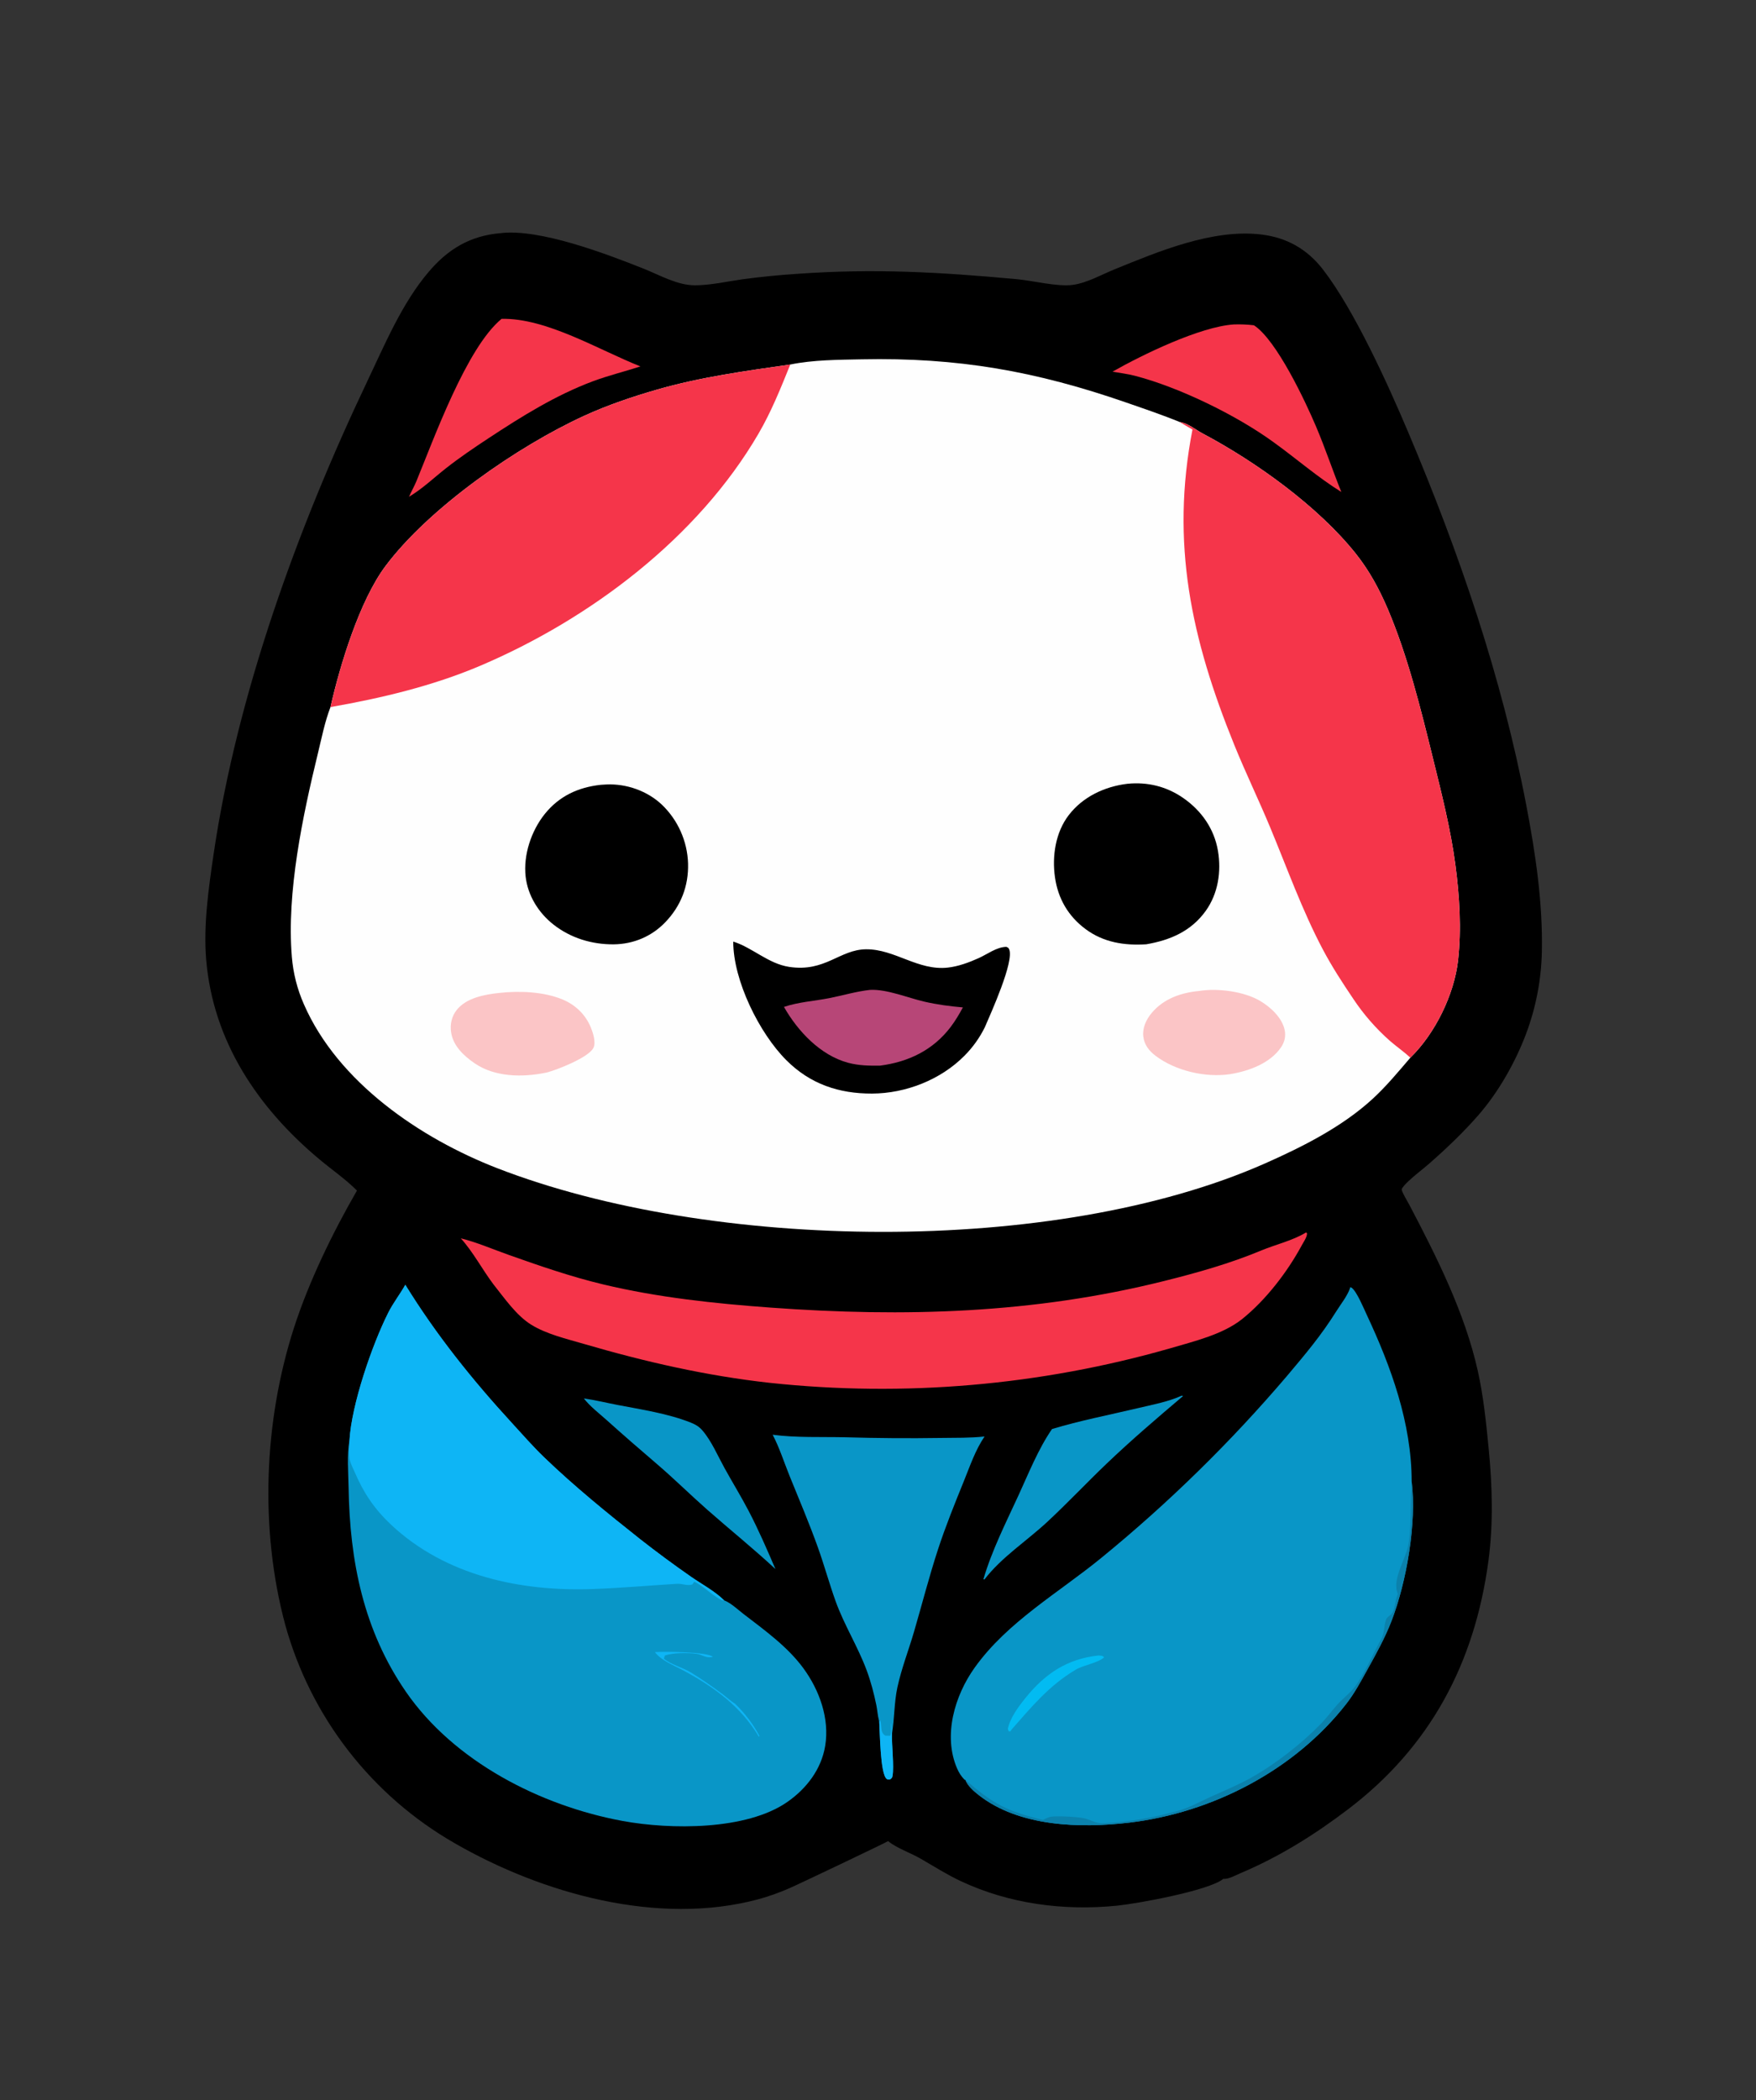 <?xml version="1.0" encoding="utf-8" ?>
<svg xmlns="http://www.w3.org/2000/svg" xmlns:xlink="http://www.w3.org/1999/xlink" width="1045" height="1249">
	<rect width="100%" height="100%" fill="#333333" stroke="none"/>
	<path d="M297.713 138.687C321.173 135.798 361.135 151.111 382.918 159.756C392.602 163.598 403.105 169.735 413.681 169.685C423.035 169.64 432.752 167.384 442.023 166.081Q458.126 163.931 474.337 162.874C520.45 159.577 559.084 161.832 604.968 166.026C614.76 166.921 629.252 170.665 638.332 169.446C646.882 168.297 655.377 163.399 663.309 160.173C689.427 149.55 721.632 136.023 750.518 139.462C765.823 141.283 777.955 148.19 787.343 160.341C806.007 184.498 825.957 228.542 838.048 257.109C868.403 328.833 893.774 402.714 908.383 479.345C913.785 507.681 918.147 536.902 917.57 565.815Q917.446 572.076 916.794 578.303Q916.142 584.531 914.965 590.681Q913.789 596.831 912.097 602.86Q910.405 608.889 908.209 614.753C901.803 631.828 891.662 649.679 879.641 663.41C870.76 673.552 860.865 682.994 850.731 691.867C846.599 695.485 842.119 698.768 838.134 702.543C837.093 703.529 834.522 706.016 834.165 707.332C833.877 708.392 838.084 715.398 838.764 716.693C855.182 747.976 871.771 780.877 879.497 815.596C882.855 830.687 884.43 846.388 885.933 861.768C888.088 883.821 888.717 906.504 885.748 928.511C877.569 989.132 851.182 1038.98 802.049 1076.22C782.064 1091.37 761.394 1104.31 738.266 1114.06C735.562 1115.2 730.937 1117.83 728.033 1117.43C719.562 1124.46 676.623 1132.22 664.82 1133.4C633.097 1136.59 600.696 1132.39 571.73 1118.79C563.471 1114.92 555.829 1110.05 547.954 1105.49C541.959 1102.02 533.758 1099.28 528.508 1095.01C528.074 1095.5 475.101 1120.75 469.655 1123.08Q460.776 1126.97 451.435 1129.55C391.817 1145.64 322.816 1126.31 270.647 1096.29Q268.358 1094.98 266.101 1093.61Q263.844 1092.25 261.622 1090.83Q259.399 1089.4 257.212 1087.93Q255.024 1086.45 252.874 1084.93Q250.723 1083.4 248.611 1081.82Q246.498 1080.24 244.424 1078.61Q242.351 1076.98 240.318 1075.3Q238.285 1073.62 236.293 1071.89Q234.302 1070.16 232.353 1068.38Q230.405 1066.6 228.5 1064.77Q226.596 1062.95 224.736 1061.08Q222.877 1059.21 221.064 1057.29Q219.25 1055.37 217.485 1053.41Q215.719 1051.46 214.001 1049.45Q212.284 1047.45 210.616 1045.41Q208.948 1043.36 207.33 1041.28Q205.712 1039.2 204.146 1037.07Q202.579 1034.95 201.065 1032.79Q199.551 1030.63 198.09 1028.44Q196.629 1026.24 195.223 1024.01Q193.816 1021.78 192.464 1019.51Q191.112 1017.25 189.816 1014.95Q188.519 1012.65 187.28 1010.32Q186.04 1008 184.857 1005.64Q183.675 1003.28 182.55 1000.9Q181.425 998.509 180.359 996.096Q179.293 993.684 178.286 991.246Q177.28 988.808 176.333 986.346Q175.386 983.885 174.499 981.4Q173.612 978.916 172.787 976.411Q171.961 973.906 171.197 971.382Q170.432 968.857 169.73 966.315C154.508 909.656 156.934 845.562 174.928 789.763C183.785 762.294 197.965 733.122 212.434 708.091C205.49 701.169 197.561 695.766 190.07 689.505C153.438 658.891 126.905 619.48 122.723 571.111C120.95 550.59 124.118 528.351 127.114 508.015C141.139 412.827 177.279 313.469 218.614 226.688C229.064 204.748 239.14 180.53 254.968 161.844C266.607 148.103 279.761 140.236 297.713 138.687Z"/>
	<path fill="#FEFEFE" d="M470.301 216.798C483.921 214.005 498.769 214.003 512.617 213.712C570.075 212.505 616.497 220.754 670.446 239.484C681.025 243.157 691.731 246.758 702.089 251.019C706.755 251.533 711.637 255.673 715.785 257.871C747.447 274.655 784.363 301.136 806.791 329.233C814.775 339.234 820.719 350.196 825.74 361.906C837.632 389.644 845.576 421.874 852.794 451.179C857.904 471.929 863.315 493.226 866.115 514.429C868.566 532.985 869.794 552.518 867.701 571.171C865.424 591.45 854.097 614.677 839.314 629.055C832.128 637.451 824.95 646.123 816.796 653.606C798.694 670.218 775.061 682.128 752.735 691.991C627.331 747.398 423.009 744.092 295.926 694.798C250.169 677.049 201.087 643.728 180.831 597.25Q179.355 593.911 178.163 590.461Q176.972 587.011 176.073 583.473Q175.174 579.935 174.575 576.335Q173.975 572.734 173.679 569.096C170.49 530.685 180.094 485.402 189.229 447.864C191.426 438.836 193.313 429.183 196.676 420.539C202.351 395.434 214.021 357.187 229.428 336.635C255.543 301.8 308.136 265.368 347.832 247.224C361.686 240.892 376.436 235.913 391.064 231.704C417.118 224.207 443.554 220.655 470.301 216.798Z"/>
	<path fill="#F5354A" d="M702.089 251.019C706.755 251.533 711.637 255.673 715.785 257.871C747.447 274.655 784.363 301.136 806.791 329.233C814.775 339.234 820.719 350.196 825.74 361.906C837.632 389.644 845.576 421.874 852.794 451.179C857.904 471.929 863.315 493.226 866.115 514.429C868.566 532.985 869.794 552.518 867.701 571.171C865.424 591.45 854.097 614.677 839.314 629.055C835.533 625.551 831.133 622.517 827.214 619.123Q824.092 616.371 821.156 613.423Q818.22 610.474 815.482 607.341Q812.744 604.208 810.215 600.903Q807.686 597.599 805.378 594.137C798.96 584.631 792.602 574.866 787.24 564.724C774.817 541.226 765.927 516.165 755.713 491.69C748.922 475.415 741.222 459.526 734.586 443.184C708.952 380.063 696.489 323.239 709.644 255.458Q705.822 253.314 702.089 251.019Z"/>
	<path fill="#F5354A" d="M196.676 420.539C202.351 395.434 214.021 357.187 229.428 336.635C255.543 301.8 308.136 265.368 347.832 247.224C361.686 240.892 376.436 235.913 391.064 231.704C417.118 224.207 443.554 220.655 470.301 216.798C464.603 230.883 459.041 244.79 451.367 257.951C415.243 319.898 351.132 368.192 285.791 395.963C257.53 407.975 226.865 415.259 196.676 420.539Z"/>
	<path d="M436.362 560.013C448.066 563.739 457.148 573.153 469.648 575.062C491.098 578.336 499.693 564.686 515.461 564.587C532.487 564.48 546.324 577.454 564.013 575.49C570.287 574.794 576.594 572.453 582.338 569.885C587.603 567.532 592.988 563.26 598.899 563.135C599.785 563.595 600.063 563.537 600.512 564.495C603.82 571.558 589.466 603.018 586.088 610.94Q584.93 613.289 583.584 615.536Q582.239 617.783 580.714 619.914Q579.19 622.044 577.498 624.043Q575.806 626.042 573.956 627.897C559.815 642.199 539.014 650.327 518.983 650.406C499.16 650.484 482.106 644.7 467.969 630.575C451.842 614.461 436.313 583.097 436.362 560.013Z"/>
	<path fill="#B74677" d="M517.766 588.735C527.871 588.237 540.254 593.485 550.195 595.762C557.754 597.493 565.304 598.496 573.021 599.163C570.82 603.241 568.481 607.195 565.669 610.888C555.228 624.598 540.588 631.613 523.728 633.795C517.235 633.882 510.993 633.78 504.67 632.077C488.215 627.644 474.732 613.305 466.538 598.868C474.999 595.967 484.666 595.381 493.455 593.657C501.547 592.068 509.566 589.64 517.766 588.735Z"/>
	<path d="M670.888 466.161C682.891 464.956 694.199 467.733 704.11 474.591C714.978 482.111 722.598 492.926 724.813 506.09C726.88 518.372 724.898 531.483 717.546 541.734C708.864 553.842 696.418 559.165 682.164 561.621C669.133 562.458 656.717 560.527 646.027 552.59C635.719 544.935 629.638 534.482 627.823 521.823C626.01 509.177 628.126 495.013 636.083 484.709C644.501 473.808 657.446 467.783 670.888 466.161Z"/>
	<path d="M357.445 466.784Q359.185 466.642 360.928 466.564C372.83 466.054 385.144 470.37 393.856 478.555Q394.742 479.403 395.586 480.293Q396.43 481.183 397.23 482.113Q398.03 483.043 398.784 484.01Q399.538 484.978 400.244 485.98Q400.951 486.983 401.608 488.019Q402.265 489.055 402.871 490.121Q403.477 491.187 404.031 492.281Q404.584 493.376 405.085 494.496Q405.585 495.616 406.03 496.758Q406.475 497.901 406.865 499.064Q407.255 500.227 407.587 501.407Q407.92 502.588 408.196 503.783Q408.471 504.978 408.688 506.185Q408.905 507.392 409.064 508.608Q409.222 509.824 409.321 511.047Q409.421 512.269 409.461 513.495C409.837 526.965 405.214 538.88 395.836 548.59C387.693 557.02 376.935 561.502 365.266 561.655C352.259 561.759 339.568 557.937 329.287 549.821C320.46 542.853 314.102 532.671 312.814 521.406C311.341 508.522 316.149 494.16 324.199 484.124C332.733 473.485 344.091 468.234 357.445 466.784Z"/>
	<path fill="#FBC5C6" d="M296.843 590.58C308.918 589.209 323.351 589.757 334.645 594.39C342.325 597.54 348.417 603.335 351.582 611.053C352.912 614.297 354.799 620.024 353.113 623.293C350.174 628.989 331.726 636.172 325.68 637.807L324.885 637.978C310.978 640.842 294.519 640.67 282.459 632.396C275.998 627.964 269.706 622.113 268.455 613.999C267.733 609.313 268.783 604.498 271.739 600.745C277.444 593.504 288.239 591.511 296.843 590.58Z"/>
	<path fill="#FBC5C6" d="M713.585 589.387C724.666 587.592 740.554 589.644 750.192 595.472C756.277 599.152 762.878 605.235 764.475 612.452C765.303 616.196 764.473 619.777 762.324 622.926C755.91 632.328 743.417 636.917 732.722 638.744C732.485 638.782 732.249 638.823 732.012 638.858C717.439 641.055 699.52 636.902 687.725 627.978C683.802 625.01 680.926 621.391 680.37 616.356C679.805 611.236 682.178 606.26 685.404 602.424C692.534 593.945 702.905 590.385 713.585 589.387Z"/>
	<path fill="#0996C7" d="M241.202 764.121C259.518 793.819 281.212 820.865 304.799 846.511C311.038 853.296 317.173 860.342 323.815 866.735C341.651 883.902 361.403 899.95 380.804 915.302Q395.681 926.967 411.206 937.754C417.555 942.146 425.505 946.406 430.912 951.804C434.917 953.322 439.095 957.333 442.516 959.965C455.073 969.627 468.594 979.264 478.066 992.161C487.625 1005.18 493.766 1022.11 491.073 1038.38C488.771 1052.3 479.969 1063.77 468.564 1071.71C444.192 1088.7 398.818 1088.23 370.59 1083.04C321.759 1074.07 270.175 1047.72 241.507 1006.11C216.333 969.58 208.146 928.57 207.452 884.811C207.31 875.865 206.367 865.438 207.972 856.651C209.225 835.224 221.468 799.775 231.015 780.791C233.992 774.871 237.998 769.827 241.202 764.121Z"/>
	<path fill="#0EB5F5" d="M241.202 764.121C259.518 793.819 281.212 820.865 304.799 846.511C311.038 853.296 317.173 860.342 323.815 866.735C341.651 883.902 361.403 899.95 380.804 915.302Q395.681 926.967 411.206 937.754C417.555 942.146 425.505 946.406 430.912 951.804C428.217 952.824 416.724 941.562 412.935 940.786C412.801 941.53 412.366 941.832 411.885 942.4C408.844 943.374 406.179 941.774 402.974 941.971C386.305 942.997 369.708 944.472 352.992 945.088C309.831 946.677 265.186 937.239 232.757 906.862C223.058 897.776 216.468 888.102 211.259 875.967C210.28 873.686 208.892 871.109 208.263 868.718C207.378 865.356 208.075 860.248 207.972 856.651C209.225 835.224 221.468 799.775 231.015 780.791C233.992 774.871 237.998 769.827 241.202 764.121Z"/>
	<path fill="#0EB5F5" d="M389.741 982.6L390.414 982.554C395.967 982.221 420.896 982.429 424.213 985.381C420.27 986.538 417.941 984.05 414.362 983.597C409.282 982.953 400.343 982.892 395.62 984.664L395.271 986.665L395.355 984.824L395.071 986.451C398.424 989.614 406.503 991.89 410.858 994.539C417.335 998.48 423.501 1002.79 429.595 1007.3C432.248 1009.26 434.709 1011.59 437.476 1013.36C443.161 1018.77 448.227 1025.47 451.906 1032.37L451.666 1033.02C440.959 1014.95 424.94 1003.36 406.792 993.585C401.326 990.641 393.41 987.621 389.741 982.6Z"/>
	<path fill="#0996C7" d="M574.538 1058.66L574.027 1058.52C572.083 1056.61 570.627 1054.27 569.55 1051.77C561.09 1032.15 568.175 1008.41 580.038 991.816C599.526 964.55 629.971 947.339 655.456 926.503Q670.453 914.257 684.883 901.347Q699.313 888.437 713.146 874.889Q726.979 861.342 740.187 847.185Q753.394 833.028 765.95 818.29C776.866 805.322 786.17 794.381 795.267 779.851C797.793 775.816 801.733 770.871 803.302 766.394C803.403 766.106 803.488 765.813 803.581 765.523C803.872 765.67 804.192 765.771 804.456 765.965C807.422 768.136 811.687 778.411 813.335 781.928C827.837 812.876 840.054 846.441 840.081 881.022C843.168 905.715 837.005 941.006 828.083 964.104C824.159 974.263 818.833 983.81 813.556 993.312C809.782 1000.11 806.05 1007.09 801.266 1013.24C770.462 1052.85 721.418 1078.16 671.923 1084.03C642.778 1087.48 606.398 1086.45 582.422 1067.61C579.552 1065.36 575.822 1062.16 574.538 1058.66Z"/>
	<path fill="#0B81AC" d="M840.081 881.022C843.168 905.715 837.005 941.006 828.083 964.104C824.159 974.263 818.833 983.81 813.556 993.312C809.782 1000.11 806.05 1007.09 801.266 1013.24C770.462 1052.85 721.418 1078.16 671.923 1084.03C642.778 1087.48 606.398 1086.45 582.422 1067.61C579.552 1065.36 575.822 1062.16 574.538 1058.66C591.148 1072.97 599.363 1077.34 620.67 1082.4C622.103 1081.71 623.736 1080.82 625.309 1080.53C629.049 1079.86 641.312 1080.58 645.152 1081.42C648.874 1082.24 652.095 1084.51 656.023 1084.37C670.884 1083.87 686.686 1081.04 700.973 1077.02C708.015 1075.05 714.139 1071.53 720.77 1068.53C728.625 1064.98 736.641 1061.68 744.185 1057.49C758.999 1049.26 774.508 1037.15 786.292 1024.99C789.676 1021.5 792.534 1017.56 795.753 1013.92C798.943 1010.32 803.045 1007.35 806.005 1003.59C811.776 996.26 817.078 983.564 821.799 975.227C823.9 971.516 823.542 967.626 824.703 963.677C825.388 961.35 827.898 960.791 828.864 958.775C830.276 955.826 830.331 952.076 831.5 948.972L831.846 948.077C828.099 938.833 836.857 927.328 838.276 918.011C840.118 905.918 839.006 893.206 840.081 881.022Z"/>
	<path fill="#02BBF2" d="M653.802 984.598C655.239 984.782 656.089 984.554 657.068 985.696C653.676 988.98 644.784 990.297 640.166 993.047C624.304 1002.49 614.096 1014.92 602.141 1028.48L601.253 1029.73L600.261 1029.69L599.778 1028.28C601.086 1021.65 606.15 1014.98 610.299 1009.82C621.918 995.397 635.173 986.545 653.802 984.598Z"/>
	<path fill="#F5354A" d="M777.259 732.989C777.783 733.495 777.849 733.329 777.789 734.007C777.603 736.092 775.611 738.95 774.614 740.793C766.066 756.585 753.33 773.162 739.258 784.466C727.699 793.75 710.295 797.81 696.269 801.949Q689.047 804.013 681.777 805.903Q674.507 807.793 667.193 809.507Q659.88 811.222 652.528 812.76Q645.175 814.298 637.788 815.659Q630.401 817.02 622.983 818.203Q615.565 819.386 608.121 820.39Q600.676 821.394 593.21 822.219Q585.744 823.044 578.26 823.69Q570.776 824.335 563.279 824.8Q555.781 825.265 548.275 825.55Q540.769 825.835 533.258 825.939Q525.747 826.043 518.236 825.967Q510.724 825.891 503.217 825.634Q495.71 825.377 488.211 824.94Q480.712 824.502 473.225 823.885Q465.739 823.267 458.27 822.47C420.447 818.301 383.822 809.932 347.352 799.265C337.076 796.259 325.22 793.515 316.076 787.838C307.193 782.324 300.192 772.05 293.745 763.996C286.942 754.984 281.796 744.934 274.24 736.504C283.729 738.854 293.192 742.962 302.424 746.237C321.079 752.854 339.711 759.304 358.987 763.918C391.429 771.684 425.352 775.285 458.559 777.704C538.083 783.498 615.068 781.296 692.751 761.888C712.409 756.976 731.82 751.54 750.555 743.74C759.197 740.142 769.327 737.856 777.259 732.989Z"/>
	<path fill="#0996C7" d="M459.811 853.318C473.824 855.182 488.936 854.499 503.11 854.826Q531.565 855.656 560.028 855.221C568.628 855.091 577.351 855.301 585.906 854.357C580.381 862.559 577.317 871.735 573.628 880.835C568.159 894.32 562.723 907.708 558.195 921.554C552.914 937.703 548.697 954.195 543.935 970.5C540.722 981.503 536.473 992.328 534.049 1003.54C532.06 1012.74 532.371 1022.15 530.792 1031.34C530.646 1037.76 532.14 1050.7 531.144 1056.24C530.915 1057.52 530.534 1057.64 529.557 1058.37C528.757 1058.36 528.271 1058.52 527.61 1057.98C523.806 1054.85 523.633 1029.79 523.231 1023.8L523.033 1023.08C522.277 1020.24 522.128 1017.17 521.539 1014.28C520.106 1007.24 518.243 1000.14 515.741 993.405C510.493 979.28 502.341 966.446 497.251 952.266C493.469 941.733 490.518 930.921 486.749 920.384C481.598 905.985 475.59 891.909 469.848 877.741C466.582 869.682 463.851 861.008 459.811 853.318Z"/>
	<path fill="#0EB5F5" d="M523.231 1023.8L523.856 1023.29C524.902 1026.45 523.555 1030.41 526.886 1032.3L529.764 1032.35C530.756 1030.77 529.985 1026.7 530.399 1024.56L530.792 1031.34C530.646 1037.76 532.14 1050.7 531.144 1056.24C530.915 1057.52 530.534 1057.64 529.557 1058.37C528.757 1058.36 528.271 1058.52 527.61 1057.98C523.806 1054.85 523.633 1029.79 523.231 1023.8Z"/>
	<path fill="#F5354A" d="M298.474 189.643C325.13 188.983 356.624 208.275 381.126 217.924C371.665 221.016 362.01 223.322 352.662 226.827C330.495 235.137 310.393 247.71 290.708 260.653C282.13 266.298 273.59 272.076 265.509 278.418C258.154 284.19 251.464 290.653 243.397 295.473C244.752 292.33 246.49 289.37 247.804 286.184C258.272 260.803 277.654 206.802 298.474 189.643Z"/>
	<path fill="#F5354A" d="M734.238 192.96C738.31 192.827 742.163 192.981 746.209 193.459C759.726 202.207 776.952 238.994 783.182 253.67C788.624 266.49 793.022 279.71 798.229 292.619C784.26 283.951 771.2 272.562 757.808 262.936C735.798 246.943 701.67 230.282 675.208 223.459C670.91 222.351 666.432 221.833 662.063 221.044C679.742 211.01 714.081 194.3 734.238 192.96Z"/>
	<path fill="#0996C7" d="M703.212 830.095L704.057 830.29C688.561 843.406 673.239 856.495 658.533 870.535C646.586 881.942 635.275 893.983 623.158 905.224C610.934 916.563 596.006 926.16 585.85 939.397L585.223 939.252C590.278 922.05 598.691 905.478 606.165 889.235C612.166 876.192 617.891 861.751 626.063 849.922C642.548 844.94 659.894 841.582 676.682 837.607C685.534 835.511 694.881 833.822 703.212 830.095Z"/>
	<path fill="#0996C7" d="M347.438 831.716C354.099 832.662 360.86 834.322 367.482 835.597C381.766 838.346 397.47 840.688 411.009 846.066C413.791 847.171 415.995 848.436 417.975 850.727C423.41 857.018 427.083 865.743 431.106 873.033C435.817 881.568 440.949 889.898 445.473 898.533C451.37 909.79 456.455 921.545 461.473 933.215C448.351 921.023 434.399 909.799 420.963 897.977C410.804 889.038 401.167 879.479 390.886 870.693C380.814 862.087 370.919 853.495 361.064 844.644C356.54 840.581 351.149 836.506 347.438 831.716Z"/>
</svg>
